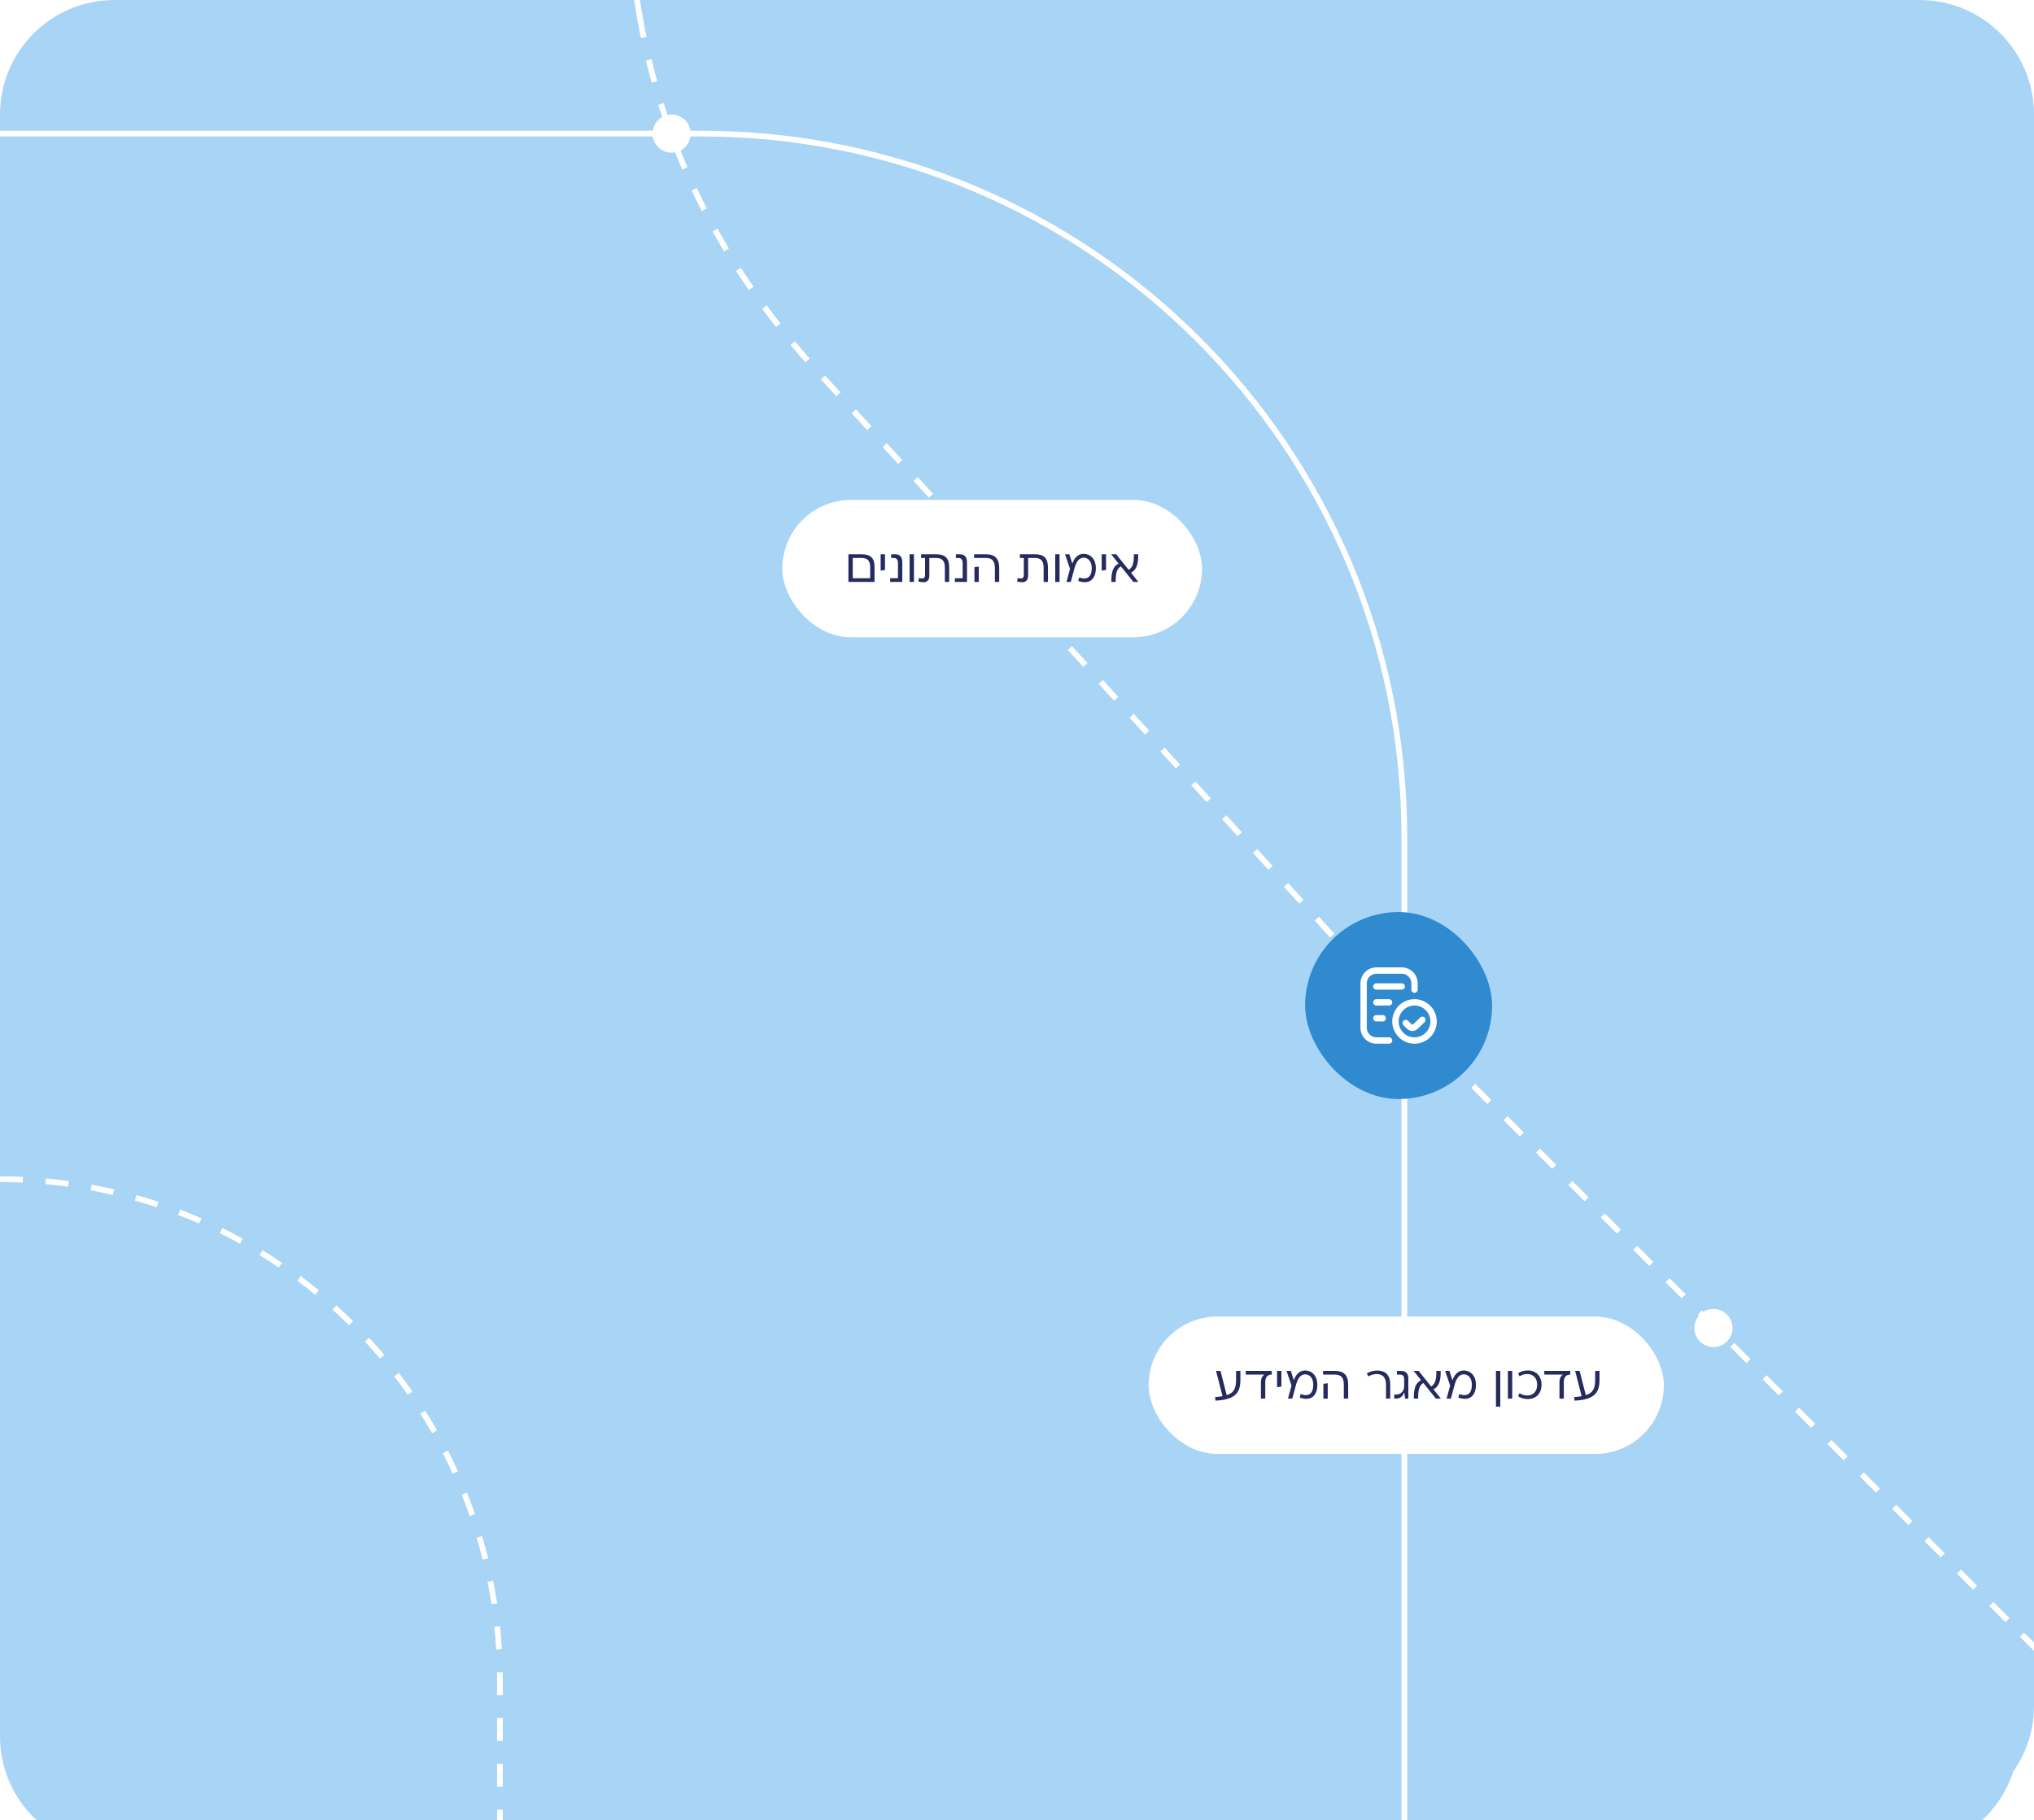 <svg width="533" height="477" viewBox="0 0 533 477" fill="none" xmlns="http://www.w3.org/2000/svg">
<g clip-path="url(#clip0_51_1123)">
<g filter="url(#filter0_d_51_1123)">
<path d="M499.001 0C515.57 4.35935e-06 529.001 13.431 529.001 30V447C529.001 463.569 515.57 477 499.001 477H30.001C13.432 477 0.001 463.569 0.001 447V30C0.001 13.431 13.432 7.30082e-08 30.001 0H499.001Z" fill="#A8D4F6"/>
</g>
<path d="M503.001 0C519.57 6.99022e-06 533.001 13.431 533.001 30V430.439L530.389 427.827L529.328 428.888L533.001 432.561V447C533.001 463.569 519.57 477 503.001 477H30.001C13.432 477 0.001 463.569 0.001 447V30C0.001 13.431 13.432 5.51648e-07 30.001 0H166.182C166.437 1.728 166.717 3.455 167.024 5.18L167.763 5.048L168.501 4.917C168.209 3.28 167.943 1.64 167.698 0H503.001ZM521.042 420.602L525.186 424.744L526.246 423.684L522.103 419.541L521.042 420.602ZM512.757 412.315L516.899 416.459L517.96 415.398L513.817 411.255L512.757 412.315ZM504.471 404.03L508.613 408.173L509.144 407.643L509.675 407.112L505.531 402.97L504.471 404.03ZM496.186 395.744L500.328 399.887L501.389 398.826L497.246 394.684L496.186 395.744ZM488.43 386.929L487.899 387.459L492.042 391.602L493.103 390.541L488.96 386.397L488.43 386.929ZM480.144 378.643L479.613 379.173L483.757 383.315L484.817 382.255L480.675 378.112L480.144 378.643ZM471.328 370.887L475.471 375.03L476.531 373.97L472.389 369.826L471.328 370.887ZM463.042 362.602L467.186 366.744L468.246 365.684L464.103 361.541L463.042 362.602ZM454.757 354.315L458.899 358.458L459.96 357.397L455.817 353.255L454.757 354.315ZM449.002 343.008C446.241 343.008 444.002 345.246 444.002 348.008C444.002 350.769 446.241 353.008 449.002 353.008C451.763 353.008 454.002 350.769 454.002 348.008C454.002 345.247 451.763 343.008 449.002 343.008ZM438.186 337.744L442.328 341.887L443.389 340.826L439.246 336.684L438.186 337.744ZM429.899 329.458L434.042 333.602L434.572 333.071L435.103 332.54L430.96 328.397L429.899 329.458ZM421.613 321.173L425.757 325.315L426.817 324.255L422.674 320.112L421.613 321.173ZM413.328 312.887L417.471 317.029L418.531 315.969L414.389 311.826L413.328 312.887ZM405.042 304.601L409.185 308.744L409.716 308.214L410.246 307.684L406.103 303.54L405.042 304.601ZM396.757 296.315L400.899 300.458L401.96 299.397L397.817 295.255L396.757 296.315ZM388.471 288.029L392.613 292.172L393.674 291.111L389.531 286.969L388.471 288.029ZM380.716 279.214L380.185 279.744L384.328 283.887L385.389 282.826L381.246 278.683L380.716 279.214ZM372.488 270.793L371.935 271.299L373.947 273.505L373.959 273.518L376.042 275.601L377.103 274.54L375.044 272.482L373.043 270.288L372.488 270.793ZM364.438 261.97L363.885 262.476L367.909 266.887L368.464 266.382L369.018 265.876L364.992 261.465L364.438 261.97ZM356.389 253.146L355.834 253.652L359.859 258.063L360.413 257.559L360.968 257.053L356.942 252.642L356.389 253.146ZM348.338 244.323L347.784 244.829L351.81 249.24L352.363 248.735L352.917 248.229L348.893 243.818L348.338 244.323ZM340.288 235.5L339.734 236.006L343.759 240.417L344.313 239.912L344.867 239.406L340.843 234.995L340.288 235.5ZM332.238 226.677L331.685 227.183L335.709 231.594L336.264 231.089L336.817 230.583L332.792 226.172L332.238 226.677ZM324.188 217.854L323.634 218.359L327.659 222.771L328.213 222.266L328.768 221.76L324.742 217.349L324.188 217.854ZM316.138 209.03L315.584 209.536L319.609 213.948L320.717 212.937L316.692 208.525L316.138 209.03ZM308.088 200.207L307.534 200.713L311.559 205.125L312.113 204.619L312.667 204.113L308.642 199.702L308.088 200.207ZM300.038 191.384L299.483 191.89L303.509 196.302L304.062 195.796L304.617 195.29L300.592 190.879L300.038 191.384ZM291.988 182.561L291.434 183.066L295.459 187.479L296.013 186.973L296.567 186.467L292.542 182.056L291.988 182.561ZM283.938 173.737L283.384 174.243L287.409 178.655L288.517 177.644L284.492 173.232L283.938 173.737ZM275.888 164.915L275.334 165.42L279.358 169.832L279.913 169.326L280.467 168.82L276.441 164.409L275.888 164.915ZM267.838 156.092L267.283 156.597L271.309 161.009L271.862 160.503L272.417 159.997L268.392 155.586L267.838 156.092ZM259.787 147.269L259.233 147.773L263.259 152.186L264.366 151.174L260.342 146.763L259.787 147.269ZM251.737 138.445L251.184 138.95L255.209 143.362L256.316 142.351L252.292 137.939L251.737 138.445ZM243.688 129.622L243.134 130.127L247.158 134.539L247.713 134.033L248.267 133.527L244.241 129.116L243.688 129.622ZM235.638 120.799L235.083 121.304L239.108 125.716L239.662 125.21L240.217 124.705L236.191 120.293L235.638 120.799ZM227.587 111.976L227.033 112.48L231.059 116.893L231.612 116.387L232.166 115.882L228.142 111.47L227.587 111.976ZM219.537 103.152L218.983 103.657L223.008 108.069L223.562 107.563L224.116 107.059L220.092 102.646L219.537 103.152ZM211.497 94.307L210.936 94.805C211.598 95.553 212.268 96.298 212.945 97.04L214.958 99.246L215.513 98.74L216.066 98.235L214.054 96.029C213.381 95.292 212.716 94.552 212.059 93.81L211.497 94.307ZM203.935 85.235L203.345 85.698C204.551 87.237 205.786 88.765 207.051 90.283L208.203 89.322C206.948 87.816 205.722 86.299 204.525 84.772L203.935 85.235ZM196.286 76.097C197.401 77.716 198.546 79.327 199.723 80.928L200.932 80.039C199.765 78.451 198.628 76.854 197.522 75.247L196.286 76.097ZM190.498 65.7L189.854 66.086C190.869 67.781 191.915 69.468 192.992 71.144L193.623 70.738L194.254 70.333C193.185 68.669 192.148 66.997 191.142 65.315L190.498 65.7ZM184.082 55.69C184.987 57.453 185.925 59.209 186.896 60.955L188.206 60.227C187.244 58.494 186.314 56.753 185.416 55.005L184.082 55.69ZM179.001 44.944C179.789 46.763 180.61 48.575 181.463 50.379L182.141 50.058L182.818 49.737C181.972 47.948 181.159 46.152 180.378 44.349L179.001 44.944ZM176.001 30C173.24 30 171.001 32.239 171.001 35C171.001 37.761 173.24 40 176.001 40C178.762 40 181.001 37.761 181.001 35C181.001 32.239 178.762 30 176.001 30ZM171.745 22.362L171.023 22.567C171.561 24.467 172.132 26.363 172.736 28.253L173.45 28.024L174.165 27.796C173.566 25.921 172.999 24.042 172.466 22.158L171.745 22.362ZM168.899 10.872L168.166 11.028C168.576 12.959 169.02 14.886 169.496 16.811L170.224 16.63L170.952 16.45C170.48 14.542 170.041 12.631 169.634 10.717L168.899 10.872Z" fill="#A8D4F6"/>
<path d="M0.001 35.009L183.69 35.008C285.482 35.008 368.001 117.527 368.001 219.318L368.001 477.008" stroke="white" stroke-width="1.5"/>
<path d="M0.002 309.008V309.008C72.351 309.008 131.002 367.659 131.002 440.008L131.002 477.008" stroke="white" stroke-width="1.5" stroke-dasharray="6 6"/>
<path d="M544 -212L349.655 -212C189.491 -212 105.549 -21.784 213.499 96.535L374.501 272.999L548.501 447" stroke="white" stroke-width="1.5" stroke-dasharray="6 6"/>
<circle cx="176" cy="35" r="5" fill="white"/>
<circle cx="449.001" cy="348.008" r="5" fill="white"/>
</g>
<rect x="205" y="131" width="110" height="36" rx="18" fill="white"/>
<path d="M222.321 145.246H225.767C228.149 145.246 229.164 146.262 229.164 148.51V152.5H222.321V145.246ZM223.458 146.213V151.533H228.028V148.595C228.028 146.963 227.339 146.213 225.755 146.213H223.458ZM230.768 149.538V145.246H231.905V149.345L230.768 149.538ZM236.443 152.5H233.264V151.533H235.307V147.7C235.307 146.697 235.005 146.213 234.207 146.213H233.53V145.246H234.533C235.887 145.246 236.443 145.972 236.443 147.41V152.5ZM238.359 145.246H239.495V152.5H238.359V145.246ZM241.369 145.246H245.334C247.716 145.246 248.731 146.286 248.731 148.728V152.5H247.595V148.728C247.595 147.011 246.906 146.213 245.31 146.213H243.533V150.856C243.533 152.028 242.904 152.573 241.985 152.573C241.562 152.573 240.982 152.488 240.643 152.367L240.8 151.472C241.042 151.557 241.296 151.605 241.634 151.605C242.191 151.605 242.408 151.279 242.408 150.541V146.213H241.369V145.246ZM253.397 152.5H250.217V151.533H252.26V147.7C252.26 146.697 251.958 146.213 251.16 146.213H250.483V145.246H251.486C252.84 145.246 253.397 145.972 253.397 147.41V152.5ZM255.263 146.213V145.246H258.382C260.752 145.246 261.84 146.383 261.84 148.873V152.5H260.704V148.873C260.704 147.023 259.99 146.213 258.382 146.213H255.263ZM255.348 152.5V148.631L256.484 148.474V152.5H255.348ZM267.249 145.246H271.215C273.597 145.246 274.612 146.286 274.612 148.728V152.5H273.476V148.728C273.476 147.011 272.787 146.213 271.191 146.213H269.413V150.856C269.413 152.028 268.785 152.573 267.866 152.573C267.443 152.573 266.862 152.488 266.524 152.367L266.681 151.472C266.923 151.557 267.177 151.605 267.515 151.605C268.071 151.605 268.289 151.279 268.289 150.541V146.213H267.249V145.246ZM276.517 145.246H277.653V152.5H276.517V145.246ZM283.927 145.137C285.874 145.137 287.167 146.661 287.167 148.837C287.167 151.871 285.354 153.274 282.549 152.222L282.803 151.303C284.943 152.137 286.091 151.134 286.091 148.837C286.091 147.193 285.197 146.141 283.976 146.141C282.634 146.141 281.957 147.459 281.522 149.054L280.591 152.5H279.466L280.397 149.103L279.091 145.246H280.216L281.002 147.7C281.485 146.274 282.452 145.137 283.927 145.137ZM288.696 149.538V145.246H289.832V149.345L288.696 149.538ZM296.366 150.07L298.276 152.452V152.5H297.007L293.73 148.414C292.775 148.946 292.304 150.046 292.364 152.5H291.228C291.167 149.598 291.832 148.329 293.126 147.676L291.216 145.294V145.246H292.485L295.761 149.32C296.717 148.788 297.176 147.688 297.128 145.246H298.264C298.325 148.136 297.66 149.417 296.366 150.07Z" fill="#262B5E"/>
<rect x="301" y="345" width="135" height="36" rx="18" fill="white"/>
<path d="M323.904 361.616V359.246H325.04V361.616C325.04 364.88 323.771 366.802 318.5 367.032L318.415 366.101C319.153 366.053 319.805 365.968 320.362 365.871L318.657 359.246H319.83L321.45 365.605C323.324 365.001 323.904 363.84 323.904 361.616ZM326.445 360.213V359.246H333.252V360.213C332.14 360.213 331.559 360.866 331.559 362.208V366.5H330.423V362.244C330.423 361.18 330.786 360.564 331.33 360.213H326.445ZM334.651 363.538V359.246H335.787V363.345L334.651 363.538ZM341.968 359.137C343.915 359.137 345.208 360.661 345.208 362.837C345.208 365.871 343.395 367.274 340.59 366.222L340.844 365.303C342.984 366.137 344.132 365.134 344.132 362.837C344.132 361.193 343.238 360.141 342.017 360.141C340.675 360.141 339.998 361.459 339.563 363.054L338.632 366.5H337.507L338.438 363.103L337.132 359.246H338.257L339.043 361.7C339.526 360.274 340.493 359.137 341.968 359.137ZM346.705 360.213V359.246H349.824C352.193 359.246 353.282 360.383 353.282 362.873V366.5H352.145V362.873C352.145 361.023 351.432 360.213 349.824 360.213H346.705ZM346.789 366.5V362.631L347.926 362.474V366.5H346.789ZM364.3 362.752V366.5H363.2V362.801C363.2 360.963 362.281 360.068 360.782 360.068C359.948 360.068 359.247 360.322 358.558 360.685L358.171 359.875C359.138 359.343 360.057 359.149 360.964 359.149C362.91 359.149 364.3 360.237 364.3 362.752ZM366.059 359.246H367.063C368.381 359.246 369.046 359.899 369.046 361.168V366.5H368.175L368.006 364.892L367.97 364.88C367.631 365.859 366.918 366.5 365.842 366.5H365.358V365.436H365.842C367.232 365.436 367.957 364.372 367.957 363.272V361.398C367.957 360.612 367.595 360.213 366.857 360.213H366.059V359.246ZM375.626 364.07L377.536 366.452V366.5H376.267L372.99 362.414C372.035 362.946 371.564 364.046 371.624 366.5H370.488C370.427 363.598 371.092 362.329 372.386 361.676L370.475 359.294V359.246H371.745L375.021 363.32C375.976 362.788 376.436 361.688 376.387 359.246H377.524C377.584 362.136 376.919 363.417 375.626 364.07ZM383.531 359.137C385.477 359.137 386.771 360.661 386.771 362.837C386.771 365.871 384.958 367.274 382.153 366.222L382.407 365.303C384.546 366.137 385.695 365.134 385.695 362.837C385.695 361.193 384.8 360.141 383.579 360.141C382.237 360.141 381.56 361.459 381.125 363.054L380.194 366.5H379.07L380.001 363.103L378.695 359.246H379.819L380.605 361.7C381.089 360.274 382.056 359.137 383.531 359.137ZM392.007 359.246H393.143V368.604H392.007V359.246ZM395.138 359.246H396.274V366.5H395.138V359.246ZM400.336 359.125C402.524 359.125 403.951 360.588 403.951 362.873C403.951 365.158 402.524 366.621 400.336 366.621C399.333 366.621 398.535 366.367 397.809 365.883L398.172 365.085C398.74 365.436 399.381 365.69 400.203 365.69C401.799 365.69 402.814 364.566 402.814 362.873C402.814 361.18 401.799 360.056 400.203 360.056C399.381 360.056 398.74 360.31 398.172 360.673L397.809 359.863C398.535 359.379 399.333 359.125 400.336 359.125ZM404.676 360.213V359.246H411.482V360.213C410.37 360.213 409.79 360.866 409.79 362.208V366.5H408.653V362.244C408.653 361.18 409.016 360.564 409.56 360.213H404.676ZM418.007 361.616V359.246H419.144V361.616C419.144 364.88 417.874 366.802 412.603 367.032L412.519 366.101C413.256 366.053 413.909 365.968 414.465 365.871L412.76 359.246H413.933L415.553 365.605C417.427 365.001 418.007 363.84 418.007 361.616Z" fill="#262B5E"/>
<rect x="342" y="239" width="49" height="49" rx="24.5" fill="#308AD0"/>
<g clip-path="url(#clip1_51_1123)">
<path d="M364.833 272.667C364.833 273.127 364.461 273.5 364 273.5H360.667C358.369 273.5 356.5 271.631 356.5 269.333V257.667C356.5 255.369 358.369 253.5 360.667 253.5H367.333C369.631 253.5 371.5 255.369 371.5 257.667V259.333C371.5 259.794 371.127 260.167 370.667 260.167C370.206 260.167 369.833 259.794 369.833 259.333V257.667C369.833 256.288 368.712 255.167 367.333 255.167H360.667C359.288 255.167 358.167 256.288 358.167 257.667V269.333C358.167 270.712 359.288 271.833 360.667 271.833H364C364.461 271.833 364.833 272.206 364.833 272.667ZM368.167 258.5C368.167 258.039 367.794 257.667 367.333 257.667H360.667C360.206 257.667 359.833 258.039 359.833 258.5C359.833 258.961 360.206 259.333 360.667 259.333H367.333C367.794 259.333 368.167 258.961 368.167 258.5ZM364.833 262.667C364.833 262.206 364.461 261.833 364 261.833H360.667C360.206 261.833 359.833 262.206 359.833 262.667C359.833 263.127 360.206 263.5 360.667 263.5H364C364.461 263.5 364.833 263.127 364.833 262.667ZM360.667 266C360.206 266 359.833 266.372 359.833 266.833C359.833 267.294 360.206 267.667 360.667 267.667H362.333C362.794 267.667 363.167 267.294 363.167 266.833C363.167 266.372 362.794 266 362.333 266H360.667ZM376.5 267.667C376.5 270.882 373.882 273.5 370.667 273.5C367.451 273.5 364.833 270.882 364.833 267.667C364.833 264.451 367.451 261.833 370.667 261.833C373.882 261.833 376.5 264.451 376.5 267.667ZM374.833 267.667C374.833 265.369 372.964 263.5 370.667 263.5C368.369 263.5 366.5 265.369 366.5 267.667C366.5 269.964 368.369 271.833 370.667 271.833C372.964 271.833 374.833 269.964 374.833 267.667ZM372.173 266.632L370.321 268.411C370.201 268.528 370.005 268.531 369.886 268.413L368.943 267.489C368.613 267.166 368.087 267.171 367.765 267.501C367.442 267.83 367.447 268.357 367.777 268.679L368.72 269.603C369.103 269.977 369.605 270.165 370.106 270.165C370.607 270.165 371.107 269.977 371.483 269.606L373.327 267.836C373.659 267.517 373.67 266.989 373.352 266.657C373.032 266.324 372.504 266.315 372.173 266.633V266.632Z" fill="white"/>
</g>
<defs>
<filter id="filter0_d_51_1123" x="-24.999" y="-17" width="579" height="527" filterUnits="userSpaceOnUse" color-interpolation-filters="sRGB">
<feFlood flood-opacity="0" result="BackgroundImageFix"/>
<feColorMatrix in="SourceAlpha" type="matrix" values="0 0 0 0 0 0 0 0 0 0 0 0 0 0 0 0 0 0 127 0" result="hardAlpha"/>
<feOffset dy="8"/>
<feGaussianBlur stdDeviation="12.5"/>
<feComposite in2="hardAlpha" operator="out"/>
<feColorMatrix type="matrix" values="0 0 0 0 0.059 0 0 0 0 0.384 0 0 0 0 0.996 0 0 0 0.05 0"/>
<feBlend mode="normal" in2="BackgroundImageFix" result="effect1_dropShadow_51_1123"/>
<feBlend mode="normal" in="SourceGraphic" in2="effect1_dropShadow_51_1123" result="shape"/>
</filter>
<clipPath id="clip0_51_1123">
<rect width="533" height="477.007" fill="white" transform="translate(0)"/>
</clipPath>
<clipPath id="clip1_51_1123">
<rect width="20" height="20" fill="white" transform="translate(356.5 253.5)"/>
</clipPath>
</defs>
</svg>
